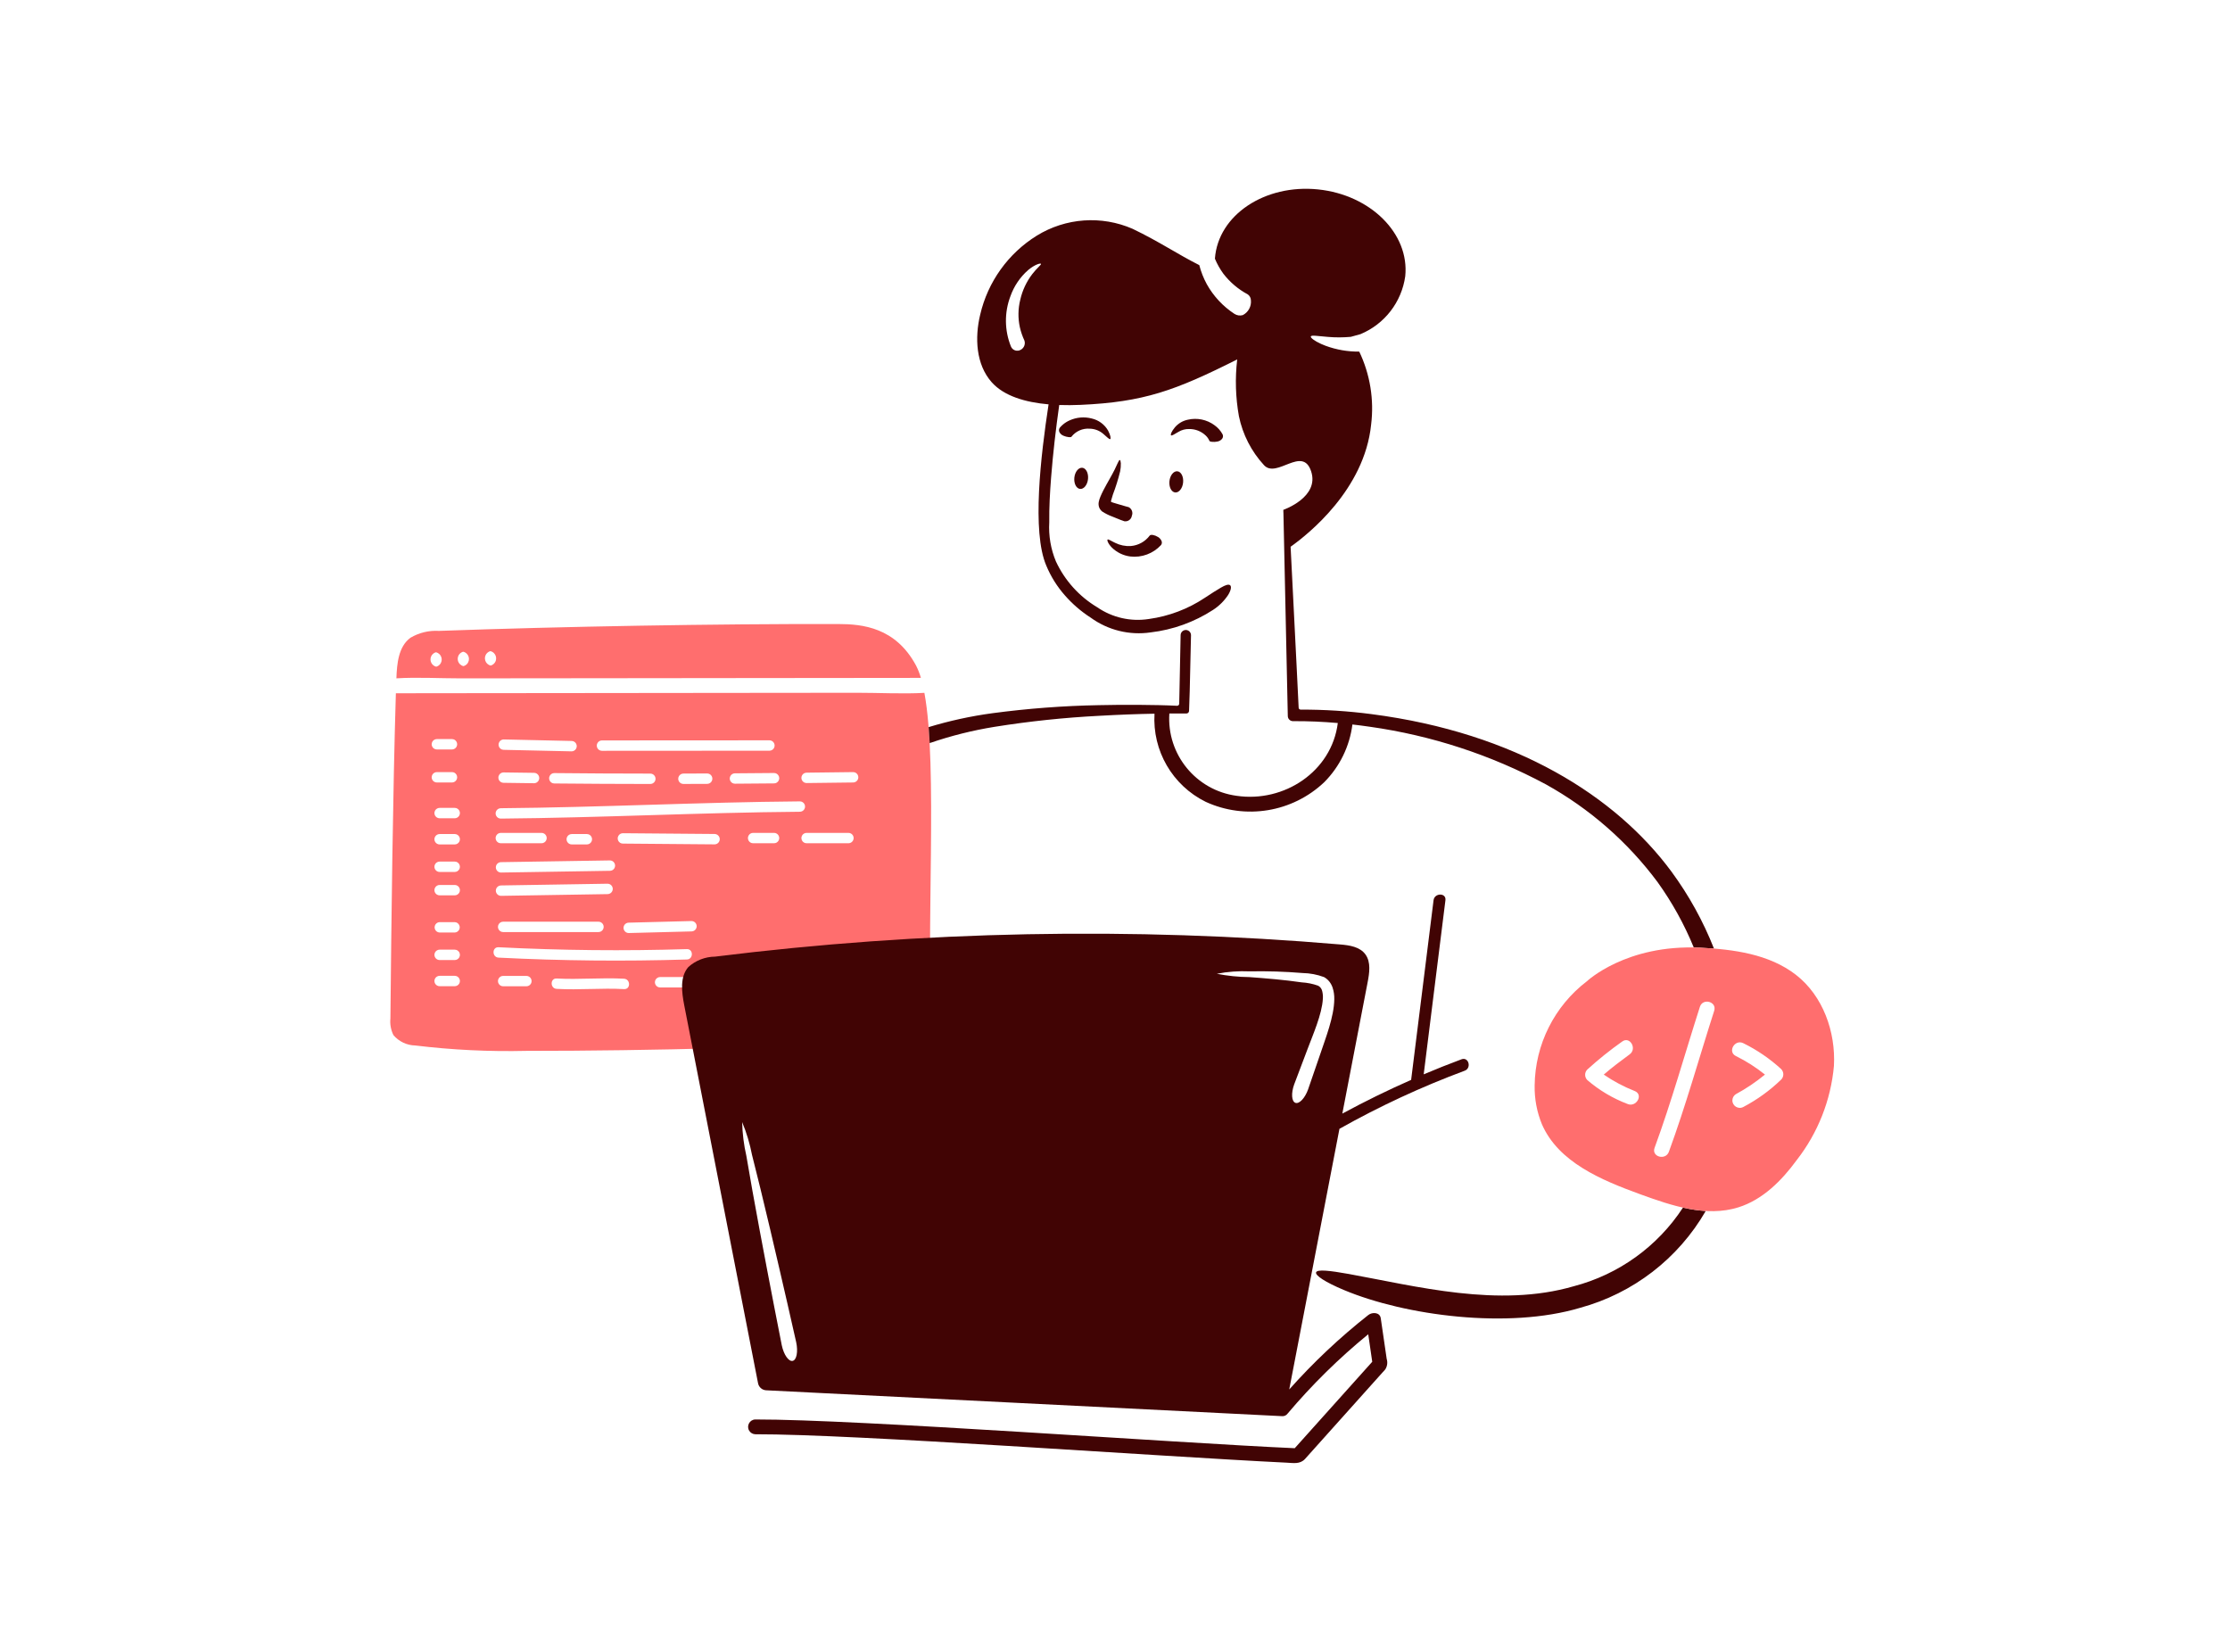 <svg width="270" height="200" viewBox="0 0 280 200" fill="none" xmlns="http://www.w3.org/2000/svg">
    <path d="M142.118 61.053C142.051 61.504 141.63 61.815 141.179 61.746C141.084 61.716 140.483 61.512 139.663 61.156C139.219 60.992 138.795 60.781 138.397 60.525C138.223 60.386 138.089 60.204 138.009 59.996C137.934 59.781 137.916 59.55 137.958 59.327C138.002 59.105 138.069 58.888 138.158 58.68C138.27 58.409 138.395 58.144 138.525 57.889C138.784 57.379 139.062 56.9 139.311 56.456C139.561 56.011 139.782 55.61 139.957 55.257C140.132 54.903 140.259 54.601 140.363 54.387C140.468 54.173 140.538 54.046 140.603 54.054C140.668 54.061 140.711 54.203 140.732 54.454C140.742 54.8 140.713 55.145 140.644 55.484C140.403 56.471 140.099 57.442 139.736 58.391C139.652 58.644 139.577 58.893 139.514 59.139C139.451 59.369 139.504 59.318 140.263 59.558C141.06 59.806 141.631 59.948 141.721 59.975C142.111 60.179 142.283 60.645 142.118 61.053Z" fill="#410404"/>
    <path d="M145.386 63.709C145.586 63.823 145.745 63.998 145.839 64.209C145.919 64.382 145.895 64.585 145.778 64.734C144.793 65.806 143.353 66.339 141.908 66.167C141.037 66.054 140.227 65.659 139.601 65.043C139.116 64.548 138.977 64.108 139.073 64.039C139.17 63.971 139.507 64.218 140.029 64.46C140.632 64.758 141.303 64.894 141.975 64.856C142.924 64.781 143.795 64.3 144.363 63.536C144.434 63.453 144.578 63.44 144.759 63.467C144.981 63.508 145.193 63.592 145.384 63.712" fill="#410404"/>
    <path d="M134.895 56.27C134.971 55.538 135.416 54.983 135.89 55.028C136.364 55.073 136.686 55.71 136.611 56.443C136.537 57.176 136.09 57.73 135.617 57.685C135.143 57.64 134.82 57.003 134.895 56.27Z" fill="#410404"/>
    <path d="M146.835 56.713C146.911 55.981 147.356 55.426 147.83 55.471C148.304 55.516 148.627 56.153 148.551 56.886C148.476 57.619 148.03 58.173 147.557 58.128C147.083 58.083 146.76 57.446 146.835 56.713Z" fill="#410404"/>
    <path d="M152.859 51.737C152.639 51.781 152.414 51.794 152.191 51.774C152.018 51.756 151.886 51.727 151.857 51.652C151.753 51.409 151.603 51.189 151.414 51.005C150.85 50.453 150.088 50.15 149.298 50.165C148.836 50.154 148.379 50.274 147.982 50.512C147.485 50.793 147.137 51.044 147.038 50.953C146.939 50.863 147.092 50.476 147.516 49.959C147.934 49.465 148.506 49.126 149.14 48.996C150.301 48.724 151.523 48.974 152.484 49.68C152.913 49.981 153.265 50.378 153.514 50.84C153.597 51.027 153.568 51.245 153.439 51.403C153.289 51.581 153.08 51.699 152.851 51.737" fill="#410404"/>
    <path d="M133.536 51.009C133.319 50.926 133.139 50.769 133.028 50.566C132.932 50.384 132.948 50.164 133.069 49.998C133.179 49.867 133.3 49.744 133.43 49.631C133.694 49.401 133.993 49.212 134.315 49.072C135.181 48.684 136.154 48.602 137.074 48.84C137.94 49.037 138.685 49.586 139.13 50.355C139.444 50.948 139.503 51.368 139.398 51.428C139.292 51.489 138.993 51.178 138.563 50.804C138.083 50.374 137.462 50.131 136.817 50.122C135.937 50.055 135.081 50.433 134.537 51.128C134.495 51.199 134.358 51.199 134.186 51.182C133.961 51.157 133.743 51.099 133.536 51.009Z" fill="#410404"/>
    <path d="M116.067 83.29C113.463 83.444 110.199 83.277 107.653 83.281L91.123 83.297L72.014 83.318L56.225 83.334C54.128 83.334 51.821 83.34 49.706 83.342C49.323 95.968 49.139 111.894 49.02 124.181C48.947 124.899 49.079 125.622 49.402 126.267C50.09 127.076 51.093 127.55 52.154 127.568C56.778 128.127 61.435 128.352 66.091 128.243C81.592 128.249 99.677 127.779 116.977 126.836L117.031 126.794C116.209 113.13 117.79 92.572 116.067 83.29ZM97.189 94.658C95.555 94.673 93.919 94.686 92.28 94.697C91.779 94.697 91.465 94.154 91.716 93.72C91.832 93.518 92.047 93.394 92.28 93.394C93.915 93.382 95.551 93.369 97.189 93.355C97.691 93.355 98.004 93.898 97.754 94.332C97.637 94.534 97.422 94.658 97.189 94.658ZM75.584 89.263C82.601 89.26 89.618 89.255 96.634 89.25C97.136 89.269 97.429 89.825 97.162 90.25C97.047 90.432 96.85 90.546 96.634 90.554C89.618 90.554 82.601 90.558 75.584 90.567C75.082 90.567 74.769 90.024 75.02 89.589C75.136 89.388 75.351 89.263 75.584 89.263ZM88.817 94.718C87.814 94.724 86.812 94.727 85.811 94.729C85.309 94.729 84.996 94.186 85.247 93.751C85.363 93.55 85.578 93.425 85.811 93.425L88.817 93.414C89.319 93.433 89.612 93.989 89.344 94.414C89.229 94.596 89.032 94.71 88.817 94.718ZM81.659 94.732C77.638 94.729 73.619 94.707 69.601 94.668C69.099 94.668 68.786 94.124 69.037 93.69C69.153 93.489 69.368 93.364 69.601 93.364C73.62 93.406 77.639 93.427 81.659 93.429C82.16 93.429 82.474 93.972 82.223 94.407C82.106 94.608 81.891 94.732 81.659 94.732ZM63.228 89.14C66.081 89.195 68.934 89.275 71.789 89.331C72.291 89.35 72.584 89.906 72.316 90.331C72.201 90.513 72.004 90.627 71.789 90.635C68.936 90.581 66.083 90.501 63.228 90.444C62.726 90.425 62.433 89.87 62.701 89.445C62.816 89.262 63.013 89.148 63.228 89.14ZM63.228 93.282C64.511 93.301 65.795 93.318 67.079 93.334C67.581 93.353 67.874 93.908 67.607 94.334C67.492 94.516 67.295 94.63 67.079 94.638C65.796 94.623 64.512 94.605 63.228 94.585C62.726 94.585 62.413 94.042 62.664 93.608C62.78 93.406 62.995 93.282 63.228 93.282ZM76.604 104.33C77.106 104.349 77.399 104.905 77.132 105.33C77.017 105.512 76.82 105.626 76.604 105.634L62.884 105.852C62.382 105.833 62.089 105.277 62.357 104.852C62.472 104.67 62.669 104.556 62.884 104.548C67.458 104.476 72.031 104.404 76.604 104.33ZM71.789 101.019H73.686C74.188 101.019 74.501 101.562 74.251 101.997C74.134 102.198 73.919 102.323 73.686 102.323H71.789C71.287 102.323 70.974 101.78 71.225 101.345C71.341 101.144 71.556 101.019 71.789 101.019ZM62.884 108.778C62.382 108.758 62.089 108.203 62.357 107.778C62.472 107.596 62.669 107.482 62.884 107.473L76.312 107.255C76.814 107.275 77.107 107.83 76.839 108.255C76.724 108.438 76.527 108.551 76.312 108.56L62.884 108.778ZM75.146 113.326H63.176C62.675 113.326 62.361 112.783 62.612 112.349C62.728 112.147 62.944 112.023 63.176 112.023H75.146C75.648 112.023 75.961 112.566 75.711 113.001C75.594 113.202 75.379 113.326 75.146 113.326ZM67.994 102.175H62.882C62.38 102.175 62.067 101.632 62.318 101.198C62.434 100.996 62.649 100.872 62.882 100.872H67.994C68.495 100.872 68.809 101.415 68.558 101.85C68.442 102.051 68.227 102.175 67.994 102.175ZM54.853 89.094H56.75C57.252 89.094 57.565 89.637 57.314 90.072C57.198 90.273 56.983 90.398 56.75 90.398H54.853C54.351 90.398 54.038 89.855 54.288 89.42C54.405 89.219 54.62 89.094 54.853 89.094ZM54.853 93.241H56.75C57.252 93.241 57.565 93.784 57.314 94.218C57.198 94.42 56.983 94.544 56.75 94.544H54.853C54.351 94.544 54.038 94.001 54.288 93.567C54.405 93.365 54.62 93.241 54.853 93.241ZM57.096 120.123H55.199C54.697 120.123 54.383 119.58 54.634 119.146C54.751 118.944 54.966 118.82 55.199 118.82H57.096C57.598 118.82 57.911 119.363 57.66 119.798C57.544 119.999 57.329 120.123 57.096 120.123ZM57.096 116.839H55.199C54.697 116.839 54.383 116.296 54.634 115.861C54.751 115.66 54.966 115.535 55.199 115.535H57.096C57.598 115.535 57.911 116.078 57.66 116.513C57.544 116.714 57.329 116.839 57.096 116.839ZM57.096 113.383H55.199C54.697 113.364 54.404 112.808 54.671 112.383C54.786 112.201 54.983 112.087 55.199 112.079H57.096C57.598 112.098 57.891 112.653 57.623 113.078C57.508 113.261 57.311 113.375 57.096 113.383ZM57.096 108.715H55.199C54.697 108.715 54.383 108.172 54.634 107.738C54.751 107.536 54.966 107.412 55.199 107.412H57.096C57.598 107.412 57.911 107.955 57.66 108.39C57.544 108.591 57.329 108.715 57.096 108.715ZM57.096 105.779H55.199C54.697 105.779 54.383 105.236 54.634 104.802C54.751 104.6 54.966 104.476 55.199 104.476H57.096C57.598 104.476 57.911 105.019 57.66 105.454C57.544 105.655 57.329 105.779 57.096 105.779ZM57.096 102.323H55.199C54.697 102.323 54.383 101.78 54.634 101.345C54.751 101.144 54.966 101.019 55.199 101.019H57.096C57.598 101.019 57.911 101.562 57.66 101.997C57.544 102.198 57.329 102.323 57.096 102.323ZM57.096 99.038H55.199C54.697 99.038 54.383 98.495 54.634 98.06C54.751 97.859 54.966 97.734 55.199 97.734H57.096C57.598 97.734 57.911 98.278 57.66 98.712C57.544 98.913 57.329 99.038 57.096 99.038ZM62.597 115.232C70.472 115.632 78.354 115.71 86.242 115.467C87.082 115.44 87.078 116.744 86.242 116.77C78.36 117.014 70.479 116.935 62.597 116.535C61.761 116.493 61.76 115.19 62.597 115.232ZM78.211 102.218C77.71 102.218 77.396 101.675 77.647 101.241C77.763 101.039 77.978 100.915 78.211 100.915L89.745 101.011C90.246 101.03 90.54 101.585 90.272 102.01C90.157 102.193 89.96 102.307 89.745 102.315L78.211 102.218ZM86.825 113.244C84.198 113.312 81.571 113.38 78.943 113.448C78.442 113.448 78.128 112.905 78.379 112.47C78.495 112.269 78.71 112.145 78.943 112.145L86.825 111.941C87.326 111.941 87.64 112.484 87.389 112.918C87.273 113.12 87.058 113.244 86.825 113.244ZM66.096 120.133H63.176C62.675 120.133 62.361 119.59 62.612 119.156C62.728 118.954 62.944 118.83 63.176 118.83H66.096C66.598 118.83 66.911 119.373 66.661 119.807C66.544 120.009 66.329 120.133 66.096 120.133ZM78.355 120.488C75.536 120.329 72.718 120.621 69.895 120.459C69.059 120.412 69.057 119.109 69.895 119.156C72.715 119.315 75.532 119.023 78.355 119.185C79.192 119.234 79.194 120.541 78.355 120.488ZM92.227 120.278H82.883C82.382 120.278 82.068 119.735 82.319 119.301C82.436 119.099 82.651 118.975 82.883 118.975H92.228C92.729 118.975 93.043 119.518 92.792 119.952C92.676 120.154 92.461 120.278 92.228 120.278H92.227ZM97.189 102.175H94.562C94.06 102.175 93.747 101.632 93.998 101.198C94.114 100.996 94.329 100.872 94.562 100.872H97.189C97.691 100.872 98.004 101.415 97.754 101.85C97.637 102.051 97.422 102.175 97.189 102.175ZM62.882 99.079C62.38 99.079 62.067 98.536 62.318 98.101C62.434 97.9 62.649 97.776 62.882 97.776C75.398 97.669 87.915 97.018 100.431 96.916C100.933 96.916 101.246 97.459 100.996 97.893C100.879 98.095 100.664 98.219 100.431 98.219C87.91 98.321 75.403 98.973 62.882 99.079ZM106.532 102.175H101.277C100.775 102.175 100.462 101.632 100.712 101.198C100.829 100.996 101.044 100.872 101.277 100.872H106.532C107.033 100.872 107.347 101.415 107.096 101.85C106.98 102.051 106.765 102.175 106.532 102.175ZM107.12 94.544C105.172 94.569 103.224 94.593 101.277 94.615C100.775 94.615 100.462 94.072 100.712 93.638C100.829 93.436 101.044 93.312 101.277 93.312C103.225 93.289 105.173 93.266 107.12 93.241C107.622 93.241 107.935 93.784 107.685 94.218C107.568 94.42 107.353 94.544 107.12 94.544Z" fill="#FF6E6E"/>
    <path d="M57.819 81.471L74.348 81.455L93.457 81.434L109.247 81.418C111.147 81.418 113.585 81.418 115.628 81.411C115.476 80.873 115.271 80.352 115.016 79.854C112.436 75.058 108.272 74.658 105.286 74.65C89.897 74.613 70.489 74.958 55.11 75.51C53.855 75.434 52.607 75.736 51.527 76.377C50.033 77.487 49.837 79.607 49.773 81.468C52.363 81.306 55.237 81.473 57.819 81.471ZM61.572 78.054C62.273 78.215 62.535 79.074 62.046 79.6C61.928 79.726 61.777 79.817 61.61 79.863C60.91 79.702 60.647 78.843 61.137 78.317C61.255 78.191 61.406 78.1 61.572 78.054ZM58.156 78.124C58.856 78.283 59.123 79.141 58.635 79.669C58.515 79.798 58.362 79.89 58.193 79.936C57.493 79.774 57.23 78.915 57.72 78.39C57.838 78.263 57.989 78.172 58.156 78.126V78.124ZM54.738 78.195C55.438 78.356 55.701 79.215 55.211 79.741C55.093 79.868 54.943 79.959 54.776 80.005C54.076 79.843 53.813 78.985 54.303 78.459C54.421 78.332 54.571 78.241 54.738 78.195Z" fill="#FF6E6E"/>
    <path d="M183.509 129.3C181.911 129.892 180.329 130.527 178.76 131.189C179.685 123.904 180.561 116.61 181.489 109.326C181.61 108.378 180.118 108.388 179.999 109.326C179.044 116.826 178.144 124.337 177.189 131.838V131.883C174.251 133.176 171.37 134.588 168.544 136.119L171.72 119.631C171.947 118.454 172.143 117.118 171.46 116.153C170.764 115.168 169.441 114.981 168.266 114.881C142.124 112.661 115.822 113.173 89.786 116.41C88.549 116.422 87.359 116.883 86.436 117.707C85.343 118.949 85.594 120.877 85.914 122.523C89.001 138.342 92.09 154.16 95.182 169.978C95.278 170.47 95.697 170.834 96.199 170.86L160.969 174.108C161.234 174.134 161.492 174.021 161.653 173.809C164.72 170.177 168.115 166.834 171.796 163.825C171.964 164.976 172.132 166.128 172.299 167.279L162.568 178.132C147.775 177.484 107.735 174.502 94.833 174.523C94.118 174.546 93.696 175.334 94.073 175.942C94.237 176.206 94.522 176.371 94.833 176.381C107.289 176.353 145.01 179.142 161.524 179.947C162.395 179.988 163.217 180.168 163.853 179.489C164.139 179.183 173.324 168.924 173.598 168.612C173.708 168.489 173.834 168.372 173.932 168.24C174.187 167.85 174.254 167.366 174.114 166.921C173.463 162.446 173.419 162.144 173.369 161.815C173.256 161.038 172.289 161.031 171.813 161.403C168.232 164.223 164.907 167.354 161.876 170.758L168.182 138.03C173.226 135.191 178.485 132.752 183.91 130.734C184.795 130.406 184.41 128.964 183.509 129.3ZM99.521 167.168C99.02 167.271 98.409 166.392 98.159 165.203C98.035 164.609 96.666 157.633 95.388 150.79C94.751 147.369 94.139 143.982 93.716 141.442C93.396 140.045 93.218 138.618 93.185 137.185C93.736 138.509 94.15 139.885 94.421 141.293C95.063 143.787 95.871 147.135 96.672 150.522C98.273 157.299 99.845 164.237 99.972 164.831C100.225 166.021 100.021 167.063 99.521 167.168ZM164.241 133.094C163.839 134.196 163.13 134.943 162.649 134.766C162.168 134.588 162.1 133.558 162.494 132.464C162.595 132.2 163.242 130.487 164.176 128.019C164.835 126.255 165.991 123.638 166.097 121.727C166.125 121.392 166.097 121.055 166.014 120.729C165.951 120.443 165.765 120.198 165.506 120.06C164.837 119.821 164.138 119.68 163.429 119.64C161.32 119.329 158.995 119.137 156.876 118.981C155.502 118.967 154.132 118.827 152.783 118.563C154.137 118.297 155.518 118.195 156.896 118.259C159.122 118.216 161.349 118.286 163.568 118.47C164.486 118.487 165.394 118.66 166.254 118.982C166.512 119.128 166.739 119.322 166.923 119.555C167.096 119.779 167.231 120.031 167.321 120.299C167.476 120.772 167.547 121.268 167.533 121.765C167.507 123.984 166.424 126.679 165.792 128.587C164.935 131.083 164.334 132.823 164.241 133.091V133.094Z" fill="#410404"/>
    <path d="M209.873 105.74C202.898 96.294 190.355 88.316 172.212 85.962C169.261 85.575 166.288 85.385 163.312 85.395C163.177 85.397 163.065 85.292 163.059 85.158C163.006 84.045 162.758 78.852 162.049 64.945C164.258 63.379 171.317 57.771 172.157 49.624C172.549 46.485 172.032 43.299 170.669 40.445C169.235 40.458 167.811 40.213 166.465 39.721C166.255 39.642 166.061 39.563 165.882 39.481C165.002 39.084 164.52 38.688 164.588 38.535C164.671 38.344 165.495 38.5 166.722 38.596C167.683 38.68 168.649 38.677 169.609 38.589L170.815 38.255C173.847 36.999 175.988 34.232 176.443 30.982C176.992 25.637 172.092 20.759 165.499 20.079C158.817 19.392 152.959 23.286 152.547 28.745L152.555 28.799C152.832 29.459 153.185 30.085 153.606 30.663C154.433 31.737 155.479 32.623 156.675 33.261C156.906 33.426 157.049 33.687 157.063 33.971C157.151 34.752 156.744 35.506 156.043 35.862C155.691 35.961 155.315 35.906 155.006 35.711C153.559 34.767 152.363 33.484 151.523 31.974C151.113 31.219 150.798 30.417 150.583 29.585C147.837 28.204 145.571 26.64 142.21 25.026C138.3 23.325 133.805 23.646 130.177 25.886C126.583 28.118 124.026 31.691 123.072 35.813C122.378 38.705 122.538 42.046 124.505 44.275C126.056 46.028 128.74 46.812 131.659 47.067C130.676 53.519 129.547 63.036 131.366 67.299C131.931 68.665 132.718 69.928 133.695 71.038C134.641 72.121 135.735 73.066 136.943 73.844C139.115 75.424 141.819 76.09 144.476 75.699C147.27 75.373 149.951 74.406 152.311 72.875C153.063 72.388 153.706 71.751 154.202 71.005C154.571 70.411 154.653 69.926 154.447 69.772C154.242 69.618 153.837 69.765 153.301 70.077C152.765 70.39 152.059 70.837 151.294 71.347C149.182 72.757 146.777 73.669 144.26 74.016C141.989 74.375 139.666 73.849 137.771 72.545C135.504 71.19 133.697 69.185 132.583 66.79C131.934 65.236 131.648 63.554 131.747 61.873C131.724 60.007 131.831 58.141 131.974 56.28C132.212 53.223 132.57 50.182 132.997 47.148C133.886 47.18 134.785 47.17 135.672 47.131C143.609 46.776 147.527 45.353 155.343 41.426C155.065 43.797 155.137 46.195 155.557 48.545C156.028 50.846 157.118 52.975 158.71 54.703C160.301 56.431 163.54 52.204 164.624 55.467C165.701 58.716 161.19 60.292 161.135 60.312C161.135 60.303 161.135 60.303 161.135 60.312C161.153 61.011 161.148 60.694 161.143 60.466C161.161 61.326 161.261 66.139 161.697 86.216C161.709 86.566 161.995 86.844 162.345 86.845C164.286 86.831 166.125 86.918 167.975 87.079C167.206 93.174 161.233 97.096 155.268 96.217C150.173 95.53 146.482 91.013 146.824 85.884H148.96C149.141 85.885 149.29 85.743 149.298 85.563C149.332 84.869 149.408 82.706 149.544 76.024C149.525 75.522 148.969 75.229 148.544 75.497C148.362 75.611 148.248 75.809 148.24 76.024C148.182 78.9 148.124 81.776 148.064 84.653C148.061 84.804 147.934 84.922 147.783 84.914C144.963 84.769 140.801 84.772 137.973 84.836C133.502 84.917 129.038 85.255 124.605 85.847C121.895 86.214 119.218 86.798 116.601 87.592C116.651 88.236 116.694 88.905 116.731 89.599C119.38 88.687 122.103 88.004 124.87 87.558C129.227 86.86 133.619 86.398 138.026 86.172C140.579 86.029 142.803 85.946 144.961 85.908C144.681 90.551 147.21 94.909 151.38 96.969C156.382 99.268 162.278 98.293 166.274 94.507C168.22 92.549 169.463 90.001 169.809 87.262C170.531 87.346 171.258 87.437 172.006 87.548C179.734 88.638 187.208 91.084 194.086 94.772C199.58 97.818 204.363 101.999 208.116 107.037C209.95 109.591 211.479 112.351 212.671 115.261C212.926 115.265 213.181 115.273 213.436 115.286C214.022 115.314 214.613 115.351 215.207 115.398C213.853 111.962 212.06 108.716 209.873 105.74ZM129.615 30.709C128.891 31.654 128.379 32.744 128.112 33.904C127.822 35.047 127.803 36.242 128.056 37.394C128.187 37.968 128.38 38.527 128.629 39.06C128.772 39.501 128.584 39.98 128.18 40.207C127.726 40.486 127.13 40.29 126.931 39.795C126.122 37.782 126.097 35.539 126.863 33.508C127.311 32.232 128.081 31.093 129.098 30.201C129.936 29.499 130.661 29.305 130.707 29.427C130.753 29.548 130.212 29.93 129.614 30.709H129.615Z" fill="#410404"/>
    <path d="M211.314 147.924C208.13 152.8 203.246 156.317 197.612 157.793C188.188 160.546 177.781 157.779 169.331 156.252C166.929 155.82 165.385 155.657 165.249 156.05C165.114 156.442 166.429 157.3 168.726 158.262C176.476 161.51 189.403 163.194 198.381 160.51C205.045 158.7 210.722 154.327 214.173 148.347C213.21 148.283 212.254 148.142 211.314 147.924Z" fill="#410404"/>
    <path d="M225.494 118.69C222.144 116.093 217.67 115.487 213.434 115.285C204.178 114.841 199.255 119.502 199.253 119.5C195.169 122.619 192.749 127.444 192.692 132.582C192.659 134.25 192.968 135.907 193.601 137.45C195.67 142.227 201.07 144.471 205.966 146.253C209.927 147.693 214.243 149.15 218.267 147.891C221.314 146.936 223.702 144.547 225.588 141.967C228.253 138.556 229.878 134.448 230.27 130.137C230.504 125.847 228.893 121.327 225.494 118.69ZM204.345 134.906C202.501 134.205 200.794 133.19 199.299 131.905C198.941 131.539 198.941 130.954 199.299 130.588C200.688 129.327 202.152 128.153 203.684 127.07C204.653 126.359 205.581 127.975 204.625 128.677C203.52 129.49 202.41 130.32 201.37 131.222C202.593 132.061 203.907 132.758 205.288 133.299C206.382 133.774 205.432 135.378 204.345 134.906ZM215.237 123.204C213.341 129.113 211.681 135.087 209.544 140.917C209.134 142.036 207.336 141.551 207.749 140.422C209.887 134.594 211.546 128.618 213.441 122.708C213.806 121.571 215.603 122.061 215.236 123.204H215.237ZM223.645 131.848C222.232 133.215 220.632 134.373 218.892 135.288C218.26 135.627 217.498 135.155 217.52 134.438C217.53 134.13 217.692 133.846 217.952 133.681C219.248 132.98 220.473 132.156 221.61 131.219C220.48 130.31 219.253 129.529 217.952 128.889C216.879 128.349 217.823 126.744 218.892 127.28C220.623 128.131 222.223 129.225 223.645 130.529C224.004 130.895 224.006 131.481 223.647 131.848H223.645Z" fill="#FF6E6E"/>
</svg>
